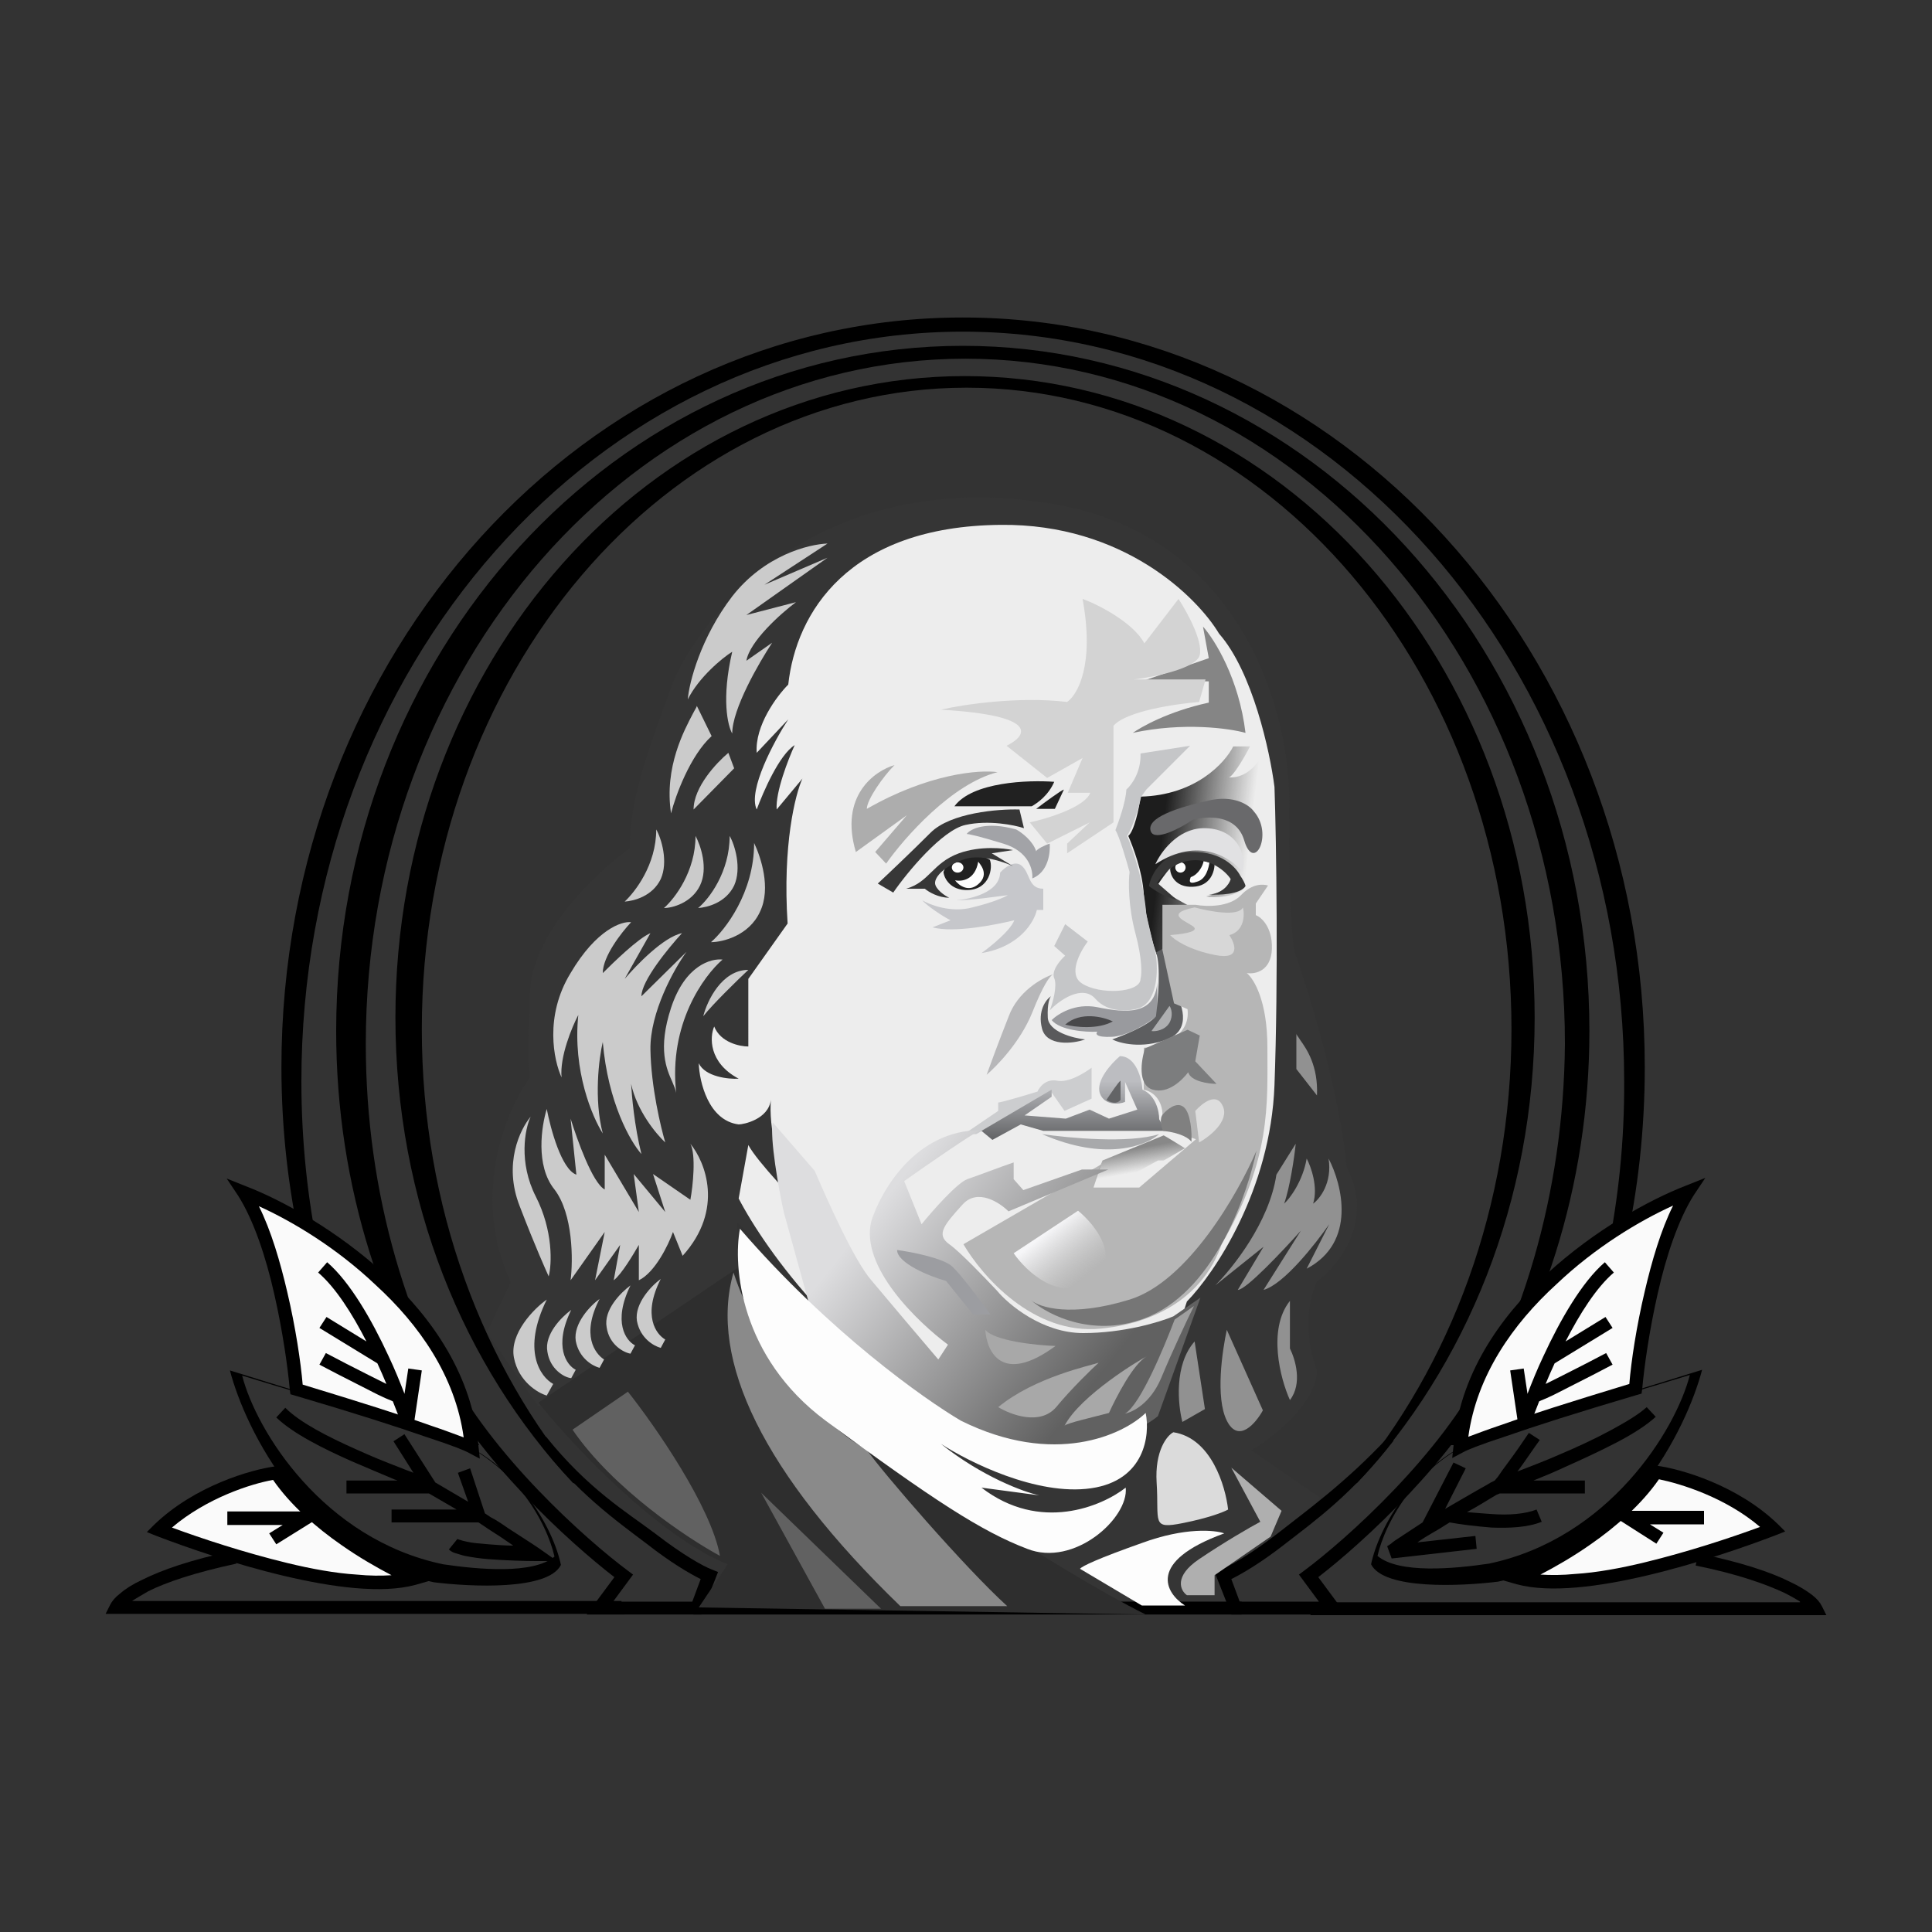 <?xml version="1.0" encoding="utf-8"?>
<!-- Generator: Adobe Illustrator 28.3.0, SVG Export Plug-In . SVG Version: 6.00 Build 0)  -->
<svg version="1.1" id="Layer_1" xmlns="http://www.w3.org/2000/svg" xmlns:xlink="http://www.w3.org/1999/xlink" x="0px" y="0px"
	 viewBox="0 0 300 300" style="enable-background:new 0 0 300 300;" xml:space="preserve">
<rect x="0" y="0" width="300" height="300" fill="#333333" stroke="none"/>
<style type="text/css">
	.st0{fill:#353535;}
	.st1{fill-rule:evenodd;clip-rule:evenodd;}
	.st2{fill:#2E2E2E;}
	.st3{fill:#616161;}
	.st4{fill:#8A8A8A;}
	.st5{fill-rule:evenodd;clip-rule:evenodd;fill:#CBCBCB;}
	.st6{fill-rule:evenodd;clip-rule:evenodd;fill:#919191;}
	.st7{fill:#FDFDFD;}
	.st8{fill:#DBDBDB;}
	.st9{fill:#AFAFAF;}
	.st10{fill:#EDEDED;}
	.st11{fill:#858585;}
	.st12{fill:#D3D3D3;}
	.st13{fill:#ADADAD;}
	.st14{fill:#212121;}
	.st15{fill:#373737;}
	.st16{fill:#A2A3A7;}
	.st17{fill:#FFFFFF;}
	.st18{fill:#C6C7CB;}
	.st19{fill:url(#SVGID_1_);}
	.st20{fill:#69696B;}
	.st21{fill:#E1E1E3;}
	.st22{fill:#C5C6C8;}
	.st23{fill:#B7B7B9;}
	.st24{fill:#5A5A5C;}
	.st25{fill:#999A9E;}
	.st26{fill:#48484A;}
	.st27{fill:#5D5E60;}
	.st28{fill:#AEAFB1;}
	.st29{fill:#B6B6B6;}
	.st30{fill:#D7D7D7;}
	.st31{fill:#7C7D7E;}
	.st32{fill:#DDDDDD;}
	.st33{fill:url(#SVGID_00000115484740300780647970000002043113449837905324_);}
	.st34{fill:#CCCDCF;}
	.st35{fill:url(#SVGID_00000142893052565330461580000016901791699899393700_);}
	.st36{fill:#636466;}
	.st37{fill:#A8A9AB;}
	.st38{fill:url(#SVGID_00000060724215736355642050000001204542879451901874_);}
	.st39{fill:url(#SVGID_00000144297425848369549630000007557364995206708662_);}
	.st40{fill:#A0A0A0;}
	.st41{fill:#A8A8A8;}
	.st42{fill:#9C9DA1;}
	.st43{fill:#767676;}
	.st44{fill:#FAFAFA;}
	.st45{fill:#808080;}
</style>
<g>
	<path class="st0" d="M194.3,225.2l10.6,7.3c0,2.6-10.8,9.3-15.4,13.2l2,4.6h-14.7l-17.8-8.5l1.7-3.6L145.5,224
		c5.1,0.3,19.6,5.4,23.3,4.8c3.7-0.7,6.9-6.1,8-8.7c-4.5,4.3-12.7,4.4-16.2,3.9c-9.2,0.5-22.9-11.1-28.6-17.1l-17.5-17.1V202
		l-4.8,4.9l-26.1,11.5l-8-11.5l3.7-7.8c-6.3-13.7-0.6-26.9,3-31.8c-0.2-0.5-0.4-4,0-13.3c0.4-9.3,10.5-18.7,15.5-22.3
		c-0.2-7.9,3.8-17.7,6.5-25.2c2.7-7.5,19.8-34.3,58.3-28.4c30.8,4.7,37.9,33.4,37.6,47.2c-0.1,16.8,0.6,22.5,1.1,23.3
		c5.5,16.1,7.5,28.4,7.8,32.6c4.4,8.2-1.2,15.3-4.6,17.8c-2.4,5.3-1,11.4,0,13.8C204.4,217.9,197.7,223.2,194.3,225.2z"/>
	<path class="st1" d="M20.5,248.6c0.6-0.4,1.5-0.9,2.5-1.5c2.8-1.4,7.2-2.9,13.7-4.3l-0.4-2c-6.7,1.4-11.2,3-14.2,4.5
		c-1.5,0.7-2.6,1.4-3.4,2.1c-0.8,0.6-1.3,1.2-1.6,1.8l-0.7,1.4h80.1v-2H20.5z"/>
	<path class="st1" d="M279.5,248.7c-0.6-0.4-1.5-0.9-2.5-1.4c-2.8-1.3-7.2-2.9-13.7-4.2l0.4-1.9c6.7,1.4,11.2,2.9,14.2,4.4
		c1.5,0.7,2.6,1.4,3.4,2c0.8,0.6,1.3,1.2,1.6,1.8l0.7,1.4h-80.1v-2H279.5z"/>
	<path class="st1" d="M241.8,219.3h1.8c7.6-16,11.8-34.2,11.8-53.6c0-64.3-47.4-116.4-105.9-116.4S43.7,101.4,43.7,165.7
		c0,19.3,4.3,37.5,11.8,53.6h1.8c-6.7-15.5-10.5-32.9-10.5-51.4c0-64.3,46-116.4,102.7-116.4c56.7,0,102.7,52.1,102.7,116.4
		C252.3,186.3,248.5,203.8,241.8,219.3z"/>
	<path class="st1" d="M225.2,224.4h1.8c12.4-17.9,19.8-40.2,19.8-64.3c0-58.8-43.6-106.4-97.3-106.4c-53.8,0-97.3,47.7-97.3,106.4
		c0,24.2,7.4,46.5,19.8,64.3h2.4c-11.1-17.5-17.6-39-17.6-62.3c0-58.7,41.7-106.4,93.1-106.4c51.4,0,93.1,47.6,93.1,106.4
		C242.8,185.4,236.3,206.9,225.2,224.4z"/>
	<path class="st1" d="M90.3,230.3c-15.3-18-24.8-42.9-24.8-70.5c0-55,37.9-99.6,84.6-99.6c46.7,0,84.6,44.6,84.6,99.6
		c0,27.5-9.5,52.4-24.8,70.5h0.8c17-18.2,27.6-43.8,27.6-72.3c0-55-39.6-99.6-88.5-99.6C101,58.4,61.4,103,61.4,158
		c0,28.5,10.6,54.2,27.6,72.3H90.3z"/>
	<path class="st1" d="M69.5,212.5c6.7,13.3,21.4,26.5,28,31.4l0.8,0.6l-3.1,4.2h12.3l1.3-3.5c-1.8-0.9-4.7-2.6-8.4-5.5
		c-4.5-3.4-11.1-8.1-16.8-15.8l1.2-0.8c6.5,8.1,12.5,11.7,16.9,15c4.4,3.4,7.5,5.1,8.8,5.6l1,0.4l-2.6,6.6H91.1l4.3-5.8
		c-7-5.4-21.2-18.3-27.8-31.5L69.5,212.5z"/>
	<path class="st1" d="M230.5,212.4c-6.7,13.4-21.4,26.6-28,31.5l-0.8,0.6l3.1,4.2h-12.3l-1.3-3.5c1.8-0.9,4.7-2.6,8.4-5.5
		c4.5-3.5,10.4-7.7,16.8-16l-0.8-0.6c-6.7,7.2-12.9,11.6-17.2,15c-4.4,3.4-7.5,5.1-8.8,5.6l-1,0.4l2.6,6.6h17.8l-4.3-5.8
		c7-5.4,21.2-18.4,27.8-31.6L230.5,212.4z"/>
	<path class="st1" d="M192.8,250.7h-85.1v-2h85.1V250.7z"/>
	<path class="st2" d="M177.9,250.7l-69.4-1.1l4.5-6.7c-10.9-4.4-24.2-18.6-29.4-25.1l30.9-20.9l13.8,22.4
		C133.8,223.6,164,243.8,177.9,250.7z"/>
	<path class="st3" d="M97.5,216.1l-8.6,5.9c6.3,9.2,17.9,16.9,22.9,19.6C110.4,233.9,101.7,221.4,97.5,216.1z"/>
	<path class="st4" d="M139.8,249.4c-21.3-20.6-29.8-38.3-25.9-51.8c3.5,10.9,13.2,23.7,20.6,27.4c2.5,3.6,15.4,18.5,21.9,24.4H139.8
		z"/>
	<path class="st3" d="M136.8,249.8l-18.6-18l9.9,18H136.8z"/>
	<path class="st5" d="M115.9,102.6c0.5-3,5.3-7.3,7.7-9.1l-7.7,2l12.6-8.9l-9.8,4.2l9.8-6.4c-2.9,0.1-9.8,1.8-14.8,8.2
		c-4.9,6.4-6.7,13.4-6.9,16c1.7-3.4,5.3-6.4,6.9-7.4c-1.7,7.3-0.7,11.5,0,12.7c0-3.8,4.1-10.9,6.2-14.1L115.9,102.6z M104.2,126.3
		c-1.1-7.2,2.1-13,3.4-15.5l0,0c0.3-0.6,0.6-1,0.6-1.2l2.3,4.7C107.2,117.3,104.9,123.5,104.2,126.3z M101.9,128.8
		c0.8,1.4,1.9,5,0.7,7.7c-1.3,2.7-4.2,3.4-5.6,3.5C98.6,138.5,101.9,134.3,101.9,128.8z M113.3,129.8c0.8,1.4,1.9,5,0.7,7.7
		c-1.3,2.7-4.2,3.4-5.6,3.5C110.1,139.6,113.3,135.4,113.3,129.8z M118,141.6c1.8-3.7,0.1-8.6-0.9-10.7c0,7.7-4.5,13.5-6.7,15.4
		C112.2,146.3,116.3,145.3,118,141.6z M106.6,147.8c-1.9,2.6-5.7,9.4-5.6,15.2c0.1,5.8,1.6,12,2.3,14.4c-1.4-1.3-4.4-4.9-5.3-9.1
		c0.1,1.8,0.5,6.5,1.6,10.9c-1.7-1.9-5.2-8-6-17.4c-0.6,2.5-1.4,8.9,0,14.2c-1.6-2.5-4.7-9.7-3.8-18.4c-1,1.9-2.9,6.5-2.6,9.7
		c-1.2-2.6-2.7-9.5,1.4-16.2c4-6.8,8-8.1,9.4-7.9c-1.5,1.6-4.4,5.3-4.4,7.9c1.7-1.7,5.5-5.4,7.4-6.2l-4,7.1c1.8-2.1,6-6.5,8.9-7.1
		c-2.1,2.3-6.3,7.4-6.3,9.8L106.6,147.8z M104.2,156.5c-2.1,6.4-0.7,9.5,0.2,11.5c0.3,0.7,0.5,1.2,0.6,1.7
		c-1.2-10.7,4.3-18.2,7.2-20.7C110.5,148.8,106.4,149.8,104.2,156.5z M116.2,150.6c-1.7,1.6-5.5,5.3-7,7.2
		C109.8,155.4,112.1,150.6,116.2,150.6z M108.7,137.5c1.3-2.7,0.1-6.2-0.7-7.7c0,5.5-3.2,9.7-4.9,11.2
		C104.4,141,107.4,140.2,108.7,137.5z M113.1,116.9c-1.8,1.5-5.4,5.3-5.4,8.8l6.3-6.4L113.1,116.9z M107.2,177.6
		c2.3,2.8,5.3,10.2-1.2,17.4l-1.5-3.7c-0.7,2-2.8,6.3-5.3,7.5v-5.5c-0.8,1.4-2.7,4.6-3.9,5.5l1-5.5l-3.9,5.5l1.5-7.5l-5.3,7.5
		c0.4-3.1,0.4-10.3-2.5-14.1c-3-3.7-2-9.9-1.2-12.5c0.6,3.1,2.3,9.4,4.6,10.2l-0.9-8.7c1,3.2,3.4,10,5.3,11v-5.4l5.3,8.9l-0.8-5.9
		l4.9,5.9l-1.9-5.9l5.8,4C107.6,184.2,108.1,179.3,107.2,177.6z M80.7,187.3c-2.6-6.6,0.1-12,1.7-13.9c-0.9,1.9-1.9,7.1,0.8,12.4
		c2.7,5.3,2.5,10.5,2,12.4C84.8,197.3,83.2,193.8,80.7,187.3z M84.9,201.8c-2,1.4-5.8,5.3-5.1,9c0.7,3.7,3.7,5.5,5.1,5.9l1-1.8
		C83.9,213.8,81,209.7,84.9,201.8z M85,209.9c-0.5-2.7,2.2-5.4,3.7-6.5c-2.8,5.7-0.7,8.6,0.7,9.3l-0.7,1.3
		C87.6,213.9,85.4,212.6,85,209.9z M93.1,201.7c-1.4,1-4.1,3.8-3.7,6.5c0.5,2.7,2.6,3.9,3.7,4.2l0.7-1.3
		C92.4,210.2,90.2,207.3,93.1,201.7z M94.2,206.1c-0.5-2.7,2.2-5.4,3.7-6.5c-2.8,5.7-0.7,8.6,0.7,9.3l-0.7,1.3
		C96.8,210,94.6,208.8,94.2,206.1z M102.6,198.6c-1.4,1-4.1,3.8-3.7,6.5c0.5,2.7,2.6,3.9,3.7,4.2l0.7-1.3
		C101.9,207.2,99.7,204.3,102.6,198.6z"/>
	<path class="st6" d="M204.5,170.1c0.2-4.6-1.6-7.2-2.6-8.6c-0.3-0.5-0.6-0.8-0.6-1v5.5L204.5,170.1z M202.9,197
		c7.8-4.1,5.5-13.1,3.4-17.1c0.6,3.8-1.4,6.3-2.4,7c0.8-2.5-0.3-5.7-1-7c-0.6,3.5-2.6,6.2-3.5,7c0.9-2.5,1.6-7.3,1.8-9.3l-3,4.8
		c-1.1,7.4-6.8,14.5-9.5,17.2l7.5-6l-4,6.7c1.3,0,7.1-6.2,9.8-9.2l-5.8,9.2c3.2-0.9,8.1-7.2,10.2-10.2L202.9,197z M200.3,202v7.4
		c0.8,1.6,2,5.4,0,8C198.8,214.1,196.8,206.4,200.3,202z M185.5,208.3c-3.2,3.6-2.6,9.8-1.9,12.5l3.5-2L185.5,208.3z M190.5,206.5
		l5.6,12.5c-1.1,2-3.8,5.2-5.6,1.6C188.7,217,189.8,209.7,190.5,206.5z"/>
	<path class="st7" d="M177.3,239.6c6.8-2.5,11.4-2,12.8-1.5c-12.1,4.4-9.1,9.3-6.1,11.2h-6.7l-9.6-5.7
		C168,243.2,170.5,242,177.3,239.6z"/>
	<path class="st8" d="M179.6,230.2c-0.3-4.9,1.6-7.3,2.6-7.8c5.9,0.9,8.1,8.4,8.5,12c-0.7,0.4-3,1.3-7,2.1
		C178.7,237.5,180,236.4,179.6,230.2z"/>
	<path class="st9" d="M199,234.6l-7.8-6.7l4.5,8.4c-1.5,0.8-5.5,3.1-9.5,5.8c-4,2.7-2.9,4.9-1.9,5.6h4.3v-3.1l8.7-6L199,234.6z"/>
	<path class="st10" d="M155.4,81.5c19-0.2,30.5,11.2,33.9,16.9c5.2,5.9,7.9,18.3,8.6,23.8c0.3,8.6,0.6,30,0,46.3
		c-0.6,16.3-9.3,29.2-13.6,33.6l-4,12.2c-1.8,5.9-10.1,15.4-29.4,6.6c-19.3-8.8-32.1-26.9-36.2-34.8l1.5-8.3
		c1.4,2.6,7.3,8.8,10.1,11.5c-6-6.5-6.9-14.9-6.6-18.5c-0.4,3-4.2,3.8-5,3.8c-4.7-0.6-6.1-6.6-6.2-9.5c1,2.1,4.6,2.5,6.2,2.4
		c-4.7-2.5-4.5-6.5-3.8-8.1c1,2.5,4,3.1,5.3,3.1V152l6.1-8.6c-0.8-12.2,1.2-20.1,2.3-22.5l-4,4.8c-0.2-2.7,1.8-7.8,2.8-10
		c-2.4,1.5-4.9,7.3-5.9,10c-1.4-3,2.7-10.6,4.9-14l-4.9,5.2c-0.3-4.2,3.1-8.8,4.9-10.6C123.6,95.2,131.7,81.7,155.4,81.5z"/>
	<path class="st11" d="M193.4,113.8c-1-8.4-4.8-14.5-6.6-16.5l0.9,4.9l-10.4,3.6h10.4v3.3c-6.4,1.4-10.5,3.8-11.8,4.7
		C183.8,112.1,190.9,113.1,193.4,113.8z"/>
	<path class="st12" d="M165.7,109c-7.5-0.9-16.2,0.4-19.6,1.2c15.6,0.9,13.3,4.1,10.2,5.6l6.3,5l5.5-3.1l-2.3,5.4h3.5
		c-0.8,2.2-6.6,4-9.4,4.6l2.7,3.3l6.6-3.3l-3.5,3.3v1.5l7.2-4.8v-15c2-2.3,9.7-3.4,13.3-3.7l1-3.5h-11.1c3.2-0.4,9.7-1.7,10.2-3.8
		c0.5-2.2-2-6.7-3.3-8.7l-5.3,6.9c-1.7-3.2-7.1-6-9.6-6.9C170,103.3,167.3,107.9,165.7,109z"/>
	<path class="st13" d="M134.6,125.6c9.6-5.5,17.5-6.1,20.3-5.7c-7.1,1.8-14.5,10.2-17.3,14.2l-1.7-1.8l4.9-5.7l-7.9,5.7
		c-2.6-8.7,2.9-12.6,6-13.5C137.1,120.6,134.6,124.2,134.6,125.6z"/>
	<path class="st14" d="M148.2,125.2c2.8-3.8,11.5-4.1,15.5-3.8c-0.9,2.1-2.6,3.3-3.5,3.8H148.2z"/>
	<path class="st14" d="M160.9,125.6c1.3-1,3.9-2.9,4.3-3l-1.4,3H160.9z"/>
	<path class="st15" d="M144.5,129.3c3.1-3.1,10.5-3.7,13.8-3.6l0.7,2.9c-1.5-0.5-5.5-1.3-9.1-0.5c-3.6,0.8-9,7.3-11.2,10.5l-2.4-1.4
		C137.7,135.9,141.4,132.4,144.5,129.3z"/>
	<path class="st16" d="M160.9,132.2c-0.5-1.6-2.2-2.9-3.1-3.4c-4.7-1.3-7.1-0.1-7.7,0.7c0.3,0,1.8,0.3,5.7,1.5
		c4,1.2,4.6,4.1,4.5,5.4c2.5-1,2.8-4,2.7-5.4C162.3,131.2,160.9,131.9,160.9,132.2z"/>
	<path class="st14" d="M150.3,138.2c-2.7,0.1-3.7-1.8-3.8-2.8l0.8-1.9l4.7-0.9l1.7,0.9C154.2,134.7,153.7,138.1,150.3,138.2z"/>
	<path class="st17" d="M151.9,137.3c1.9-1.6,0.1-3.3,0-3.5c-0.5,2.9-2.6,3.1-3.6,2.9C148.9,137.5,150.4,138.6,151.9,137.3z"/>
	<ellipse class="st17" cx="148.7" cy="134.7" rx="0.9" ry="0.8"/>
	<path class="st18" d="M162,141.4V138c-2.4,0-2-2.5-3.4-3.6c-1.1-0.9-2.7,0.4-3.3,1.1c-0.1,3.1-4.6,4.1-6.8,4.3c2.4,0,6.3-0.6,8-0.8
		c-0.5,0.3-2.2,1.1-5.5,1.9c-3.3,0.9-6.6-0.4-7.8-1.1c0.8,0.9,3.2,2.5,4.4,3.1l-2.8,1.1c3.3,0.9,9.8-0.4,12.7-1.1
		c-0.6,1.6-3.7,4.1-5.1,5.1c6-1,8.2-4.9,8.6-6.7H162z"/>
	
		<linearGradient id="SVGID_1_" gradientUnits="userSpaceOnUse" x1="177.975" y1="170.983" x2="193.811" y2="169.14" gradientTransform="matrix(1 0 0 -1 0 302)">
		<stop  offset="0.145" style="stop-color:#1D1D1D"/>
		<stop  offset="1" style="stop-color:#1D1D1D;stop-opacity:0"/>
	</linearGradient>
	<path class="st19" d="M195.1,121.5c1.9,1.3,2.2,6,2.1,8.3l-2.1,5.6l-1.2,2.3c-2.2,1.7-5.3,1.7-6.6,1.5c3-0.7,3.9-2.1,4-2.7
		c-1.7-3.3-6.2-3.4-8.3-3c-1.1,0.8-2.8,3.2-3.5,4.3l5,2.8c-0.3,0-1.1,0.2-2,0.9c-0.9,0.7,1.7,2.3,3.1,3l-4.3-0.5v2.7l-1.7,1.5
		c-0.6-1.7-1.8-5.9-2-9.4s-1.7-7.4-2.4-9c0.9-0.7,1.7-4.3,1.9-6.1c8.5-0.2,13.1-5.2,14.4-7.8h2.6c-0.8,1.6-2.7,4.8-3.3,4.8
		c2.3,0.2,4-1.6,4.6-2.5l0.9,1.1L195.1,121.5z"/>
	<path class="st20" d="M187.7,124.3c3.9-0.9,6.3,0.7,7,1.7c3.1,3.5,0,9.6-1.5,4.5c-1.2-4.1-5.8-3.8-8-3.2c-1.9,1.3-5.9,3.4-6.5,1.8
		C177.9,127,182.8,125.4,187.7,124.3z"/>
	<path class="st21" d="M186.8,128.6c-4,0.1-6.6,3.8-7.4,5.6c6.7-4.4,11.8-1,13.5,1.2C193.7,132.6,191.9,128.5,186.8,128.6z"/>
	<path class="st14" d="M185.2,137.7c-2.7,0.1-3.5-1.8-3.5-2.8l0.9-1.6l3.8-0.5l2.2,1.3C188.6,135.3,188,137.6,185.2,137.7z"/>
	<ellipse class="st17" cx="183.3" cy="134.7" rx="0.8" ry="0.8"/>
	<path class="st17" d="M184.9,136.2c1.2-0.4,1.9-1.8,2-2.5l0.9,0.2c-0.1,0.8-0.5,2.6-1.9,3C184.5,137.4,184.7,136.7,184.9,136.2z"/>
	<path class="st22" d="M174.9,122.6c-0.1,2-1.2,5-1.7,6.3c0.6,0.9,1.7,4.7,2.2,6.5c-0.2,1.5-0.2,5.4,0.9,9.5c1.1,4.1,1,6.4,0.8,7.1
		c0,2.2-6.4,2.5-9.1,0.7c-2.2-1.4-0.3-4.9,0.9-6.5l-3.5-2.7l-1.7,3.4l1.7,1.5c-0.8,0.7-2.2,2.4-1.7,3.5c0.5,1.1-0.2,3.8-0.7,5
		c1.5-1.6,5.1-4.1,7.1-1.8c2,2.3,5.5,1.9,6.9,1.4c2.8-1.2,2.8-5.9,2.5-8.1L178,142c-0.4-5.3-2.2-10.4-3-12.2
		c0.9-1.3,1.9-4.6,2.2-6.1l0.8-1.1l6.8-6.8l-7.7,1.2C177.2,119.9,175.7,121.9,174.9,122.6z"/>
	<path class="st23" d="M163.5,151.3C163.5,151.3,163.4,151.3,163.5,151.3c-0.5,0.3-1.5,1.6-3.2,5.9c-1.9,4.7-5.6,8.4-7.1,9.7
		c0.5-1.4,1.9-5.2,3.4-9C158,154,161.7,151.9,163.5,151.3C163.4,151.3,163.5,151.3,163.5,151.3z"/>
	<path class="st24" d="M161.8,159.7c-0.7-2.7,0.6-4.5,1.4-5c-0.2,0.2-0.6,1.1-0.5,3.3c0.1,2.2,3.9,3.2,5.8,3.4
		C166.6,162.1,162.5,162.5,161.8,159.7z"/>
	<path class="st25" d="M170.4,156.4c-3.5-0.7-6.2,1.1-7.1,2c1.3,1.6,5.3,1.9,7.1,1.8c-0.3,0.3-0.3,0.9,2.2,0.8
		c2.5-0.1,5.8-2.2,7.1-3.3v-5.2C179.4,157.7,174.8,157.3,170.4,156.4z"/>
	<path class="st26" d="M172.8,158.6c-1.5-0.7-5-1.6-7.4,0.5C166.9,159.5,170.5,159.9,172.8,158.6z"/>
	<path class="st15" d="M185.1,132.3c4.7-0.1,6.9,2.5,7.5,3.7c0.3,0.4,0.8,1.3,0.8,1.6c-0.8,1.3-4.1,1.4-5.7,1.3
		c2.1-0.1,3.2-1.6,3.4-2.4c-0.7-1.1-3-3.2-6.1-2.9c-3,0.3-4.8,2.5-5.3,3.5l3,2.6c-1.9-0.4-3.6-1.6-4.3-2.1
		C178.7,135.9,180.4,132.3,185.1,132.3z"/>
	<path class="st27" d="M181.2,147l-1.7,0.9c0.8,2,0.3,7.4,0,9.9c-1.3,1.5-5.1,3-6.8,3.6c1.2,0.6,4.6,1.5,8.5,0c4-1.5,2.3-5.8,1-7.7
		C183,152,181.9,148.5,181.2,147z"/>
	<path class="st28" d="M178.8,160.1l2.8-3.9c0.3,0.4,0.6,1.5,0,2.6C180.9,160,179.4,160.2,178.8,160.1z"/>
	<path class="st29" d="M192.7,139c-1.8,1.9-5.4,1.8-7,1.5h-5.2v7l1.8,8.3l2.1,0.9c0.5,4.4-4.3,5.8-6.8,6v6.5
		c2.3,0.5,2.9,2.7,2.9,3.7v2.2l5.2,1.8l-8.8,7.5h-7.1l1.2-3.6l-21.4,12.4c2.8,4.8,10.8,14.2,21.4,13.1c9.9-1,16.3-6.1,18.7-13.1
		c7.7-13.3,7.1-21.6,7.1-30.6c0-7.2-2.1-10.6-3.2-11.5c1.3,0.2,3.8-0.3,3.9-3.8c0.1-3.4-1.7-4.9-2.5-5.2v-1.8l1.9-2.8
		C196.2,137.3,194.5,137.1,192.7,139z"/>
	<path class="st30" d="M190.9,145.2c2.3-0.6,2.4-3.1,2.1-4.3c-0.7,1.5-5.3,0.6-7.5,0c-5.4,1.1-0.4,2.4,0,3.2c0.3,0.7-2.4,1-3.8,1.1
		c0.6,0.7,2.9,2.3,7,3.1C192.7,149.1,191.8,146.6,190.9,145.2z"/>
	<path class="st31" d="M185.6,164.8l0.7-4l-1.9-0.9l-6.6,2.9c-0.6,1.8-1.2,5.7,1.2,6.4c2.4,0.7,4.6-1.5,5.5-2.7
		c0.4,1.4,3.1,1.8,4.4,1.8L185.6,164.8z"/>
	<path class="st32" d="M189.9,171.8c1,2.3-2.1,4.7-3.7,5.6l-0.6-4.9C186.7,171.3,188.9,169.5,189.9,171.8z"/>
	
		<linearGradient id="SVGID_00000078012137286190894920000017146616533963970726_" gradientUnits="userSpaceOnUse" x1="162.575" y1="110.716" x2="168.289" y2="103.622" gradientTransform="matrix(1 0 0 -1 0 302)">
		<stop  offset="0" style="stop-color:#F6F6F8"/>
		<stop  offset="1" style="stop-color:#D9D9D9;stop-opacity:0"/>
	</linearGradient>
	<path style="fill:url(#SVGID_00000078012137286190894920000017146616533963970726_);" d="M157.4,194.6l10-6.6
		c2.7,2.2,6.9,7.5,2.1,10.9C164.6,202.3,159.4,197.5,157.4,194.6z"/>
	<path class="st34" d="M161.1,169.5c-1.9,0.6-5.7,1.7-6.1,1.7v1.3l-5.3,3.6h1.9l6.4-3.6l5.2-3l2.1,3l4.2-1.9v-4.8
		c-1.1,0.8-3.6,2.4-5.4,2C162.4,167.5,161.4,168.8,161.1,169.5z"/>
	
		<linearGradient id="SVGID_00000179635609405334340780000013085848348444387201_" gradientUnits="userSpaceOnUse" x1="166.718" y1="137.999" x2="166.718" y2="125.001" gradientTransform="matrix(1 0 0 -1 0 302)">
		<stop  offset="0.3" style="stop-color:#BCBDC1"/>
		<stop  offset="1" style="stop-color:#626365"/>
	</linearGradient>
	<path style="fill:url(#SVGID_00000179635609405334340780000013085848348444387201_);" d="M170.8,169.8c-0.7-2,1.8-4.7,3.1-5.8
		c2.5,0,3.4,3.5,3.5,5.2c2.1,0.9,2.6,3.4,2.6,4.6l1,1.8h-8.8H162l-3.5-1l-4.4,2.4l-1.7-1.4l10.9-6.4v1.1l-4.2,2.9l6.4,0.5l3.7-1.4
		l3,1.4l4.4-1.4l-1.9-4.3v3.1C173.8,171.5,171.5,171.7,170.8,169.8z"/>
	<path class="st36" d="M171.8,170.8c0.6-0.9,1.8-2.7,2.2-3v3C173.3,171.6,172.3,171.1,171.8,170.8z"/>
	<path class="st37" d="M161.8,176.1c4.1,0.6,13.5,1.5,18.2,0C178,177.9,171.6,180.4,161.8,176.1z"/>
	
		<linearGradient id="SVGID_00000005949171958204345390000011527284329216510362_" gradientUnits="userSpaceOnUse" x1="176.369" y1="123.695" x2="177.337" y2="118.108" gradientTransform="matrix(1 0 0 -1 0 302)">
		<stop  offset="0" style="stop-color:#888888"/>
		<stop  offset="0.653" style="stop-color:#888888;stop-opacity:0"/>
	</linearGradient>
	<path style="fill:url(#SVGID_00000005949171958204345390000011527284329216510362_);" d="M180.7,176.3c0.9,0.5,2.8,1.7,3.3,2
		l-3.3,1.9h-0.9l-6.5,3.6h-3.6l1.5-3.6L180.7,176.3z"/>
	
		<linearGradient id="SVGID_00000058567386213619720710000004855063260824733073_" gradientUnits="userSpaceOnUse" x1="138.159" y1="116.786" x2="172.048" y2="89.979" gradientTransform="matrix(1 0 0 -1 0 302)">
		<stop  offset="0" style="stop-color:#DDDDDF"/>
		<stop  offset="1" style="stop-color:#616161"/>
	</linearGradient>
	<path style="fill:url(#SVGID_00000058567386213619720710000004855063260824733073_);" d="M140.4,183.4c3.5-2.5,10.8-7.5,11.8-7.9
		c-10,0-15.4,9.4-16.9,14.1c-1.8,7.1,7.2,15.7,11.9,19.2l-1.5,2.3c-2.4-2.8-7.8-9.2-10.4-12.3c-2.7-3.1-6.9-12.6-8.8-17l-6.5-7.5
		c-0.5,2.3,0.9,10.3,1.7,13.9l4.8,17.4c4.1,3.6,14.3,12,25.7,17.4c11.4,5.4,23.8,0,27.6-3.1l6.6-18.4l-4.2,2.9
		c-2.1,0.9-7.8,2.6-14,2.6c-6.3,0-11.6-4.4-13.4-6.6c-1.8-1.9-5.7-6-7.4-7.2c-2.1-1.5-0.8-3,2.1-6.2c2.3-2.5,5.7-0.3,7.1,1.1
		l15.5-6.5H168l-9.1,3.2l-1.5-1.7v-2.6c-1.8,0.6-5.7,2.1-7.2,2.6c-1.6,0.6-5.4,4.9-7.1,7L140.4,183.4z"/>
	<path class="st40" d="M174.7,219.5c2.4-1.4,6.1-10.4,7.7-14.6l3-2.1c-1,2-3.4,7.1-5.1,11.2C178.6,218,175.8,219.3,174.7,219.5z"/>
	<path class="st41" d="M163.9,209c-3.1-0.1-9.5-0.8-10.9-2.5C153.2,209.9,155.6,215.1,163.9,209z"/>
	<path class="st41" d="M155,218.5c5.7-4.7,14.5-6.5,15.6-6.9c-1.2,1.1-4.2,4-6.6,6.9C161.5,221.4,157,219.7,155,218.5z"/>
	<path class="st41" d="M165.3,221.4c2.4-4.7,11.9-10.4,12.8-10.8c-2.1,1.1-4.8,6.4-5.9,8.8C170,220,165.5,221,165.3,221.4z"/>
	<path class="st42" d="M147.9,196.7c-1.3-1.3-6.3-2.3-8.6-2.6c0,2,5,4.1,7.6,4.8l4.2,5.2h2.7C152.4,202.2,149.3,198,147.9,196.7z"/>
	<path class="st15" d="M148.9,132.5c3.3-1.2,7-0.8,8.4-0.5l-3.3,0.5l3.3,2c-1.5-0.7-5.1-1.9-7.5-1.1c-3,1-4.7,2.7-4.6,3.8
		c0.1,0.9,1.5,1.9,2.2,2.2c-1.7,0-3.2-0.9-3.8-1.4h-2.9C144.3,137,144.8,134,148.9,132.5z"/>
	<path class="st7" d="M128.2,220.6c-13.3-9.9-14.4-24-13.3-29.8c13.9,16.1,28.7,26.5,34.3,29.8c14.5,7.2,25.2,2.2,28.7-1.2
		c0.7,3.4-0.1,10.5-8.5,11.7c-8.4,1.2-19-4.1-23.3-6.9c6.4,5.1,12.9,7.5,15.3,8l-9-1.2c9.1,7,18.7,2.9,22.4,0
		c0.5,4.7-8,12.4-15.3,9.5C152.4,237.8,144.9,232.9,128.2,220.6z"/>
	<path class="st43" d="M175.4,201.8c9.1-2.8,16.9-16.6,19.7-23.1c-1.3,6.2-6.1,21.1-16.6,25.7c-8.4,3.6-15.8-0.2-18.4-2.5
		C161.4,203,166.3,204.6,175.4,201.8z"/>
	<path class="st44" d="M37.8,185.1c5.1,7.8,7.6,23.6,8.2,30.6c19,5.7,26.1,8.4,27.2,9.1C71.6,203.6,48.9,189.5,37.8,185.1z"/>
	<path class="st1" d="M35.2,183l3,1.2c5.7,2.2,14.2,6.9,21.6,13.7c7.4,6.8,13.6,15.8,14.5,26.7l0.2,1.9l-1.7-0.9
		c-0.5-0.3-2.4-1.1-6.7-2.5c-4.3-1.5-10.8-3.6-20.3-6.4l-0.7-0.2l-0.1-0.7c-0.3-3.4-1.1-9.1-2.4-14.8c-1.3-5.8-3.2-11.5-5.6-15.3
		L35.2,183z M40.2,187.3c1.9,3.8,3.3,8.6,4.4,13.3c1.3,5.5,2.1,10.9,2.4,14.4c9.2,2.8,15.5,4.8,19.7,6.3c2.4,0.8,4.2,1.5,5.3,1.9
		c-1.3-9.5-6.9-17.5-13.7-23.7C52.3,193.8,45.5,189.7,40.2,187.3z"/>
	<path class="st1" d="M50.8,196c3.6,3.1,7,9.1,9.5,14.5c1,2.1,1.8,4.1,2.5,5.9c0,0,0,0.1,0,0.1l0.6-4l2.1,0.3l-1.2,8.1l-2,0.2
		c-0.3-1-0.8-2.2-1.3-3.5c-0.4-0.2-1-0.4-1.6-0.7c-0.9-0.4-2-1-3.2-1.6c-2.4-1.2-4.9-2.5-6.6-3.4l1-1.8c1.7,0.9,4.2,2.2,6.6,3.4
		c1,0.5,2,1,2.8,1.4c-0.4-1-0.9-2.1-1.4-3.2l-9-5.5l1.1-1.7l6.2,3.8c-2.2-4.3-4.8-8.4-7.5-10.7L50.8,196z"/>
	<path class="st1" d="M87.1,243c-1.1-5.3-6.7-16.8-19.7-20.6c-13.1-3.8-26.6-8-31.7-9.6c2.4,9.2,12,28.7,31.7,32.9
		C73.1,246.4,85.1,247,87.1,243z M86.1,241.7c-1.1-4.9-6.3-15.6-18.6-19.2s-25.1-7.4-29.9-8.9c2.2,8.6,12.6,25.4,31.2,29.3
		C74.2,243.7,82.8,244.5,86.1,241.7z"/>
	<path class="st1" d="M61.7,229.9h-7.9v2h12.8l4.3,2.5H60.8v2h13.5l0.9,0.6c0.7,0.5,1.7,1.1,2.6,1.7c0.6,0.4,1.3,0.9,1.9,1.3
		c-1.2,0-2.6-0.1-3.8-0.2c-1.3-0.1-2.5-0.2-3.4-0.4c-0.5-0.1-0.8-0.2-1.1-0.3c-0.1,0-0.3-0.1-0.3-0.1c0,0-0.1,0-0.1,0c0,0,0,0,0,0
		l-1.3,1.6c0.3,0.3,0.7,0.5,1.1,0.6c0.4,0.1,0.9,0.3,1.4,0.4c1,0.2,2.3,0.4,3.6,0.5c2.6,0.2,5.6,0.3,7.4,0.3h3.3l-2.7-1.9
		c-0.7-0.5-2.9-1.9-4.9-3.2c-1-0.7-1.9-1.3-2.7-1.7l-0.9-0.6L73,228l-1.9,0.7l1.6,4.5l-5.1-3l-4.8-7.5l-1.7,1.1l3.1,4.9
		c-0.4-0.2-0.8-0.3-1.3-0.5c-0.3-0.1-0.7-0.3-1-0.4c-2.1-0.8-4.3-1.7-6.5-2.7c-4.5-2-8.8-4.2-11.1-6.5l-1.4,1.5
		c2.6,2.5,7.2,4.8,11.7,6.8c2.3,1,4.5,1.9,6.6,2.8C61.4,229.8,61.6,229.8,61.7,229.9z"/>
	<path class="st44" d="M24.8,237.6c6.1-5.9,14.7-8.4,18.2-8.9c5.1,8,16.3,14.3,21.3,16.4C54.8,247.8,34,241.2,24.8,237.6z"/>
	<path class="st1" d="M43.5,227.6l0.4,0.6c2.4,3.8,6.4,7.3,10.4,10.1c4,2.8,8,4.9,10.4,5.9l2.6,1.1l-2.8,0.8
		c-2.6,0.7-5.8,0.8-9.3,0.5c-3.5-0.3-7.3-1-11.1-1.9c-7.6-1.8-15.1-4.4-19.8-6.2l-1.5-0.6l1.1-1.1c6.3-6.1,15.1-8.6,18.8-9.1
		L43.5,227.6z M26.7,237.2c4.6,1.7,11.3,3.9,17.9,5.5c3.7,0.9,7.5,1.6,10.8,1.8c2,0.2,3.8,0.2,5.4,0.1c-2.3-1.2-5.1-2.8-7.8-4.7
		c-3.9-2.7-7.9-6.2-10.6-10.1C39,230.4,32.1,232.6,26.7,237.2z"/>
	<path class="st1" d="M35.3,234.7h15.8l-8.2,5.1l-1.1-1.7l2.1-1.3h-8.6V234.7z"/>
	<path class="st1" d="M212.9,242.9c1.1-5.3,6.7-16.8,19.7-20.6c13.1-3.8,26.6-8,31.7-9.6c-2.4,9.2-12,28.7-31.7,32.9
		C226.9,246.3,214.9,246.9,212.9,242.9z M213.9,241.6c1.1-4.9,6.3-15.6,18.6-19.2c12.3-3.6,25.1-7.4,29.9-8.9
		c-2.2,8.6-12.6,25.4-31.2,29.3C225.8,243.6,217.2,244.4,213.9,241.6z"/>
	<path class="st1" d="M232.9,231.9h13.2v-2h-8c1.5-0.6,3.2-1.3,4.9-2.1c2.7-1.2,5.5-2.5,8-3.8c2.5-1.3,4.7-2.7,6.1-4l-1.4-1.5
		c-1.2,1.1-3.2,2.3-5.6,3.6c-2.4,1.3-5.2,2.6-7.8,3.7c-2.5,1.1-4.9,2-6.7,2.7c0,0,0.1-0.1,0.1-0.1c1.2-1.6,2.5-3.6,3.4-4.8l-1.7-1.1
		c-0.8,1.2-2.1,3.1-3.3,4.7c-0.6,0.8-1.1,1.5-1.5,2.1l-0.5,0.6l0,0l0,0l-0.6,0.3c-0.5,0.3-1.2,0.7-2.1,1.2c-1.6,0.9-3.6,2.1-5,2.9
		l3.2-6.3l-1.9-0.9l-4.8,9.3c-1.1,0.7-2.4,1.6-3.5,2.3c-0.6,0.4-1.1,0.7-1.4,1l-0.6,0.4l0.7,1.9l13.2-1.5l-0.2-2l-9,1
		c0.7-0.5,1.5-1,2.2-1.4l1.2-0.7c0.5-0.3,1.1-0.7,1.6-1c1.6,0.3,4,0.6,6.5,0.8c2.7,0.1,5.6,0,7.8-0.9l-0.8-1.9
		c-1.8,0.7-4.3,0.9-7,0.7c-1.4-0.1-2.7-0.2-3.8-0.3c0.9-0.5,1.8-1,2.6-1.5c0.8-0.5,1.5-0.9,2-1.2L232.9,231.9z"/>
	<path class="st44" d="M262.2,185c-5.1,7.8-7.6,23.6-8.2,30.6c-19,5.7-26.1,8.4-27.2,9.1C228.4,203.5,251.1,189.4,262.2,185z"/>
	<path class="st1" d="M264.8,182.9l-3,1.2c-5.7,2.2-14.2,6.9-21.6,13.7c-7.4,6.8-13.6,15.8-14.5,26.7l-0.2,1.9l1.7-0.9
		c0.5-0.3,2.4-1.1,6.7-2.5c4.3-1.5,10.8-3.6,20.3-6.4l0.7-0.2l0.1-0.7c0.3-3.4,1.1-9.1,2.4-14.8c1.3-5.8,3.2-11.5,5.6-15.3
		L264.8,182.9z M259.8,187.2c-1.9,3.8-3.3,8.6-4.4,13.3c-1.3,5.5-2.1,10.8-2.4,14.4c-9.2,2.8-15.5,4.8-19.7,6.3
		c-2.4,0.8-4.2,1.5-5.3,1.9c1.3-9.5,6.9-17.5,13.7-23.7C247.7,193.7,254.5,189.6,259.8,187.2z"/>
	<path class="st1" d="M249.2,196c-3.6,3.1-7,9.1-9.5,14.5c-1,2.1-1.8,4.1-2.5,5.9c0,0,0,0.1,0,0.1l-0.6-4l-2.1,0.3l1.2,8.1l2,0.2
		c0.3-1,0.8-2.2,1.3-3.5c0.4-0.2,1-0.4,1.6-0.7c0.9-0.4,2-1,3.2-1.6c2.4-1.2,4.9-2.5,6.6-3.4l-1-1.8c-1.7,0.9-4.2,2.2-6.6,3.4
		c-1,0.5-2,1-2.8,1.4c0.4-1,0.9-2.1,1.4-3.2l9-5.5l-1.1-1.7l-6.2,3.8c2.2-4.3,4.8-8.4,7.5-10.7L249.2,196z"/>
	<path class="st44" d="M275.2,237.5c-6.1-5.9-14.7-8.4-18.2-8.9c-5.1,8-16.3,14.3-21.3,16.4C245.2,247.7,266,241.1,275.2,237.5z"/>
	<path class="st1" d="M256.5,227.5l-0.4,0.6c-2.4,3.8-6.4,7.3-10.4,10.1c-4,2.8-8,4.9-10.4,5.9l-2.6,1.1l2.8,0.8
		c2.6,0.7,5.8,0.8,9.3,0.5c3.5-0.3,7.3-1,11.1-1.9c7.6-1.8,15.1-4.4,19.8-6.2l1.5-0.6l-1.1-1.1c-6.3-6.1-15.1-8.6-18.8-9.1
		L256.5,227.5z M273.3,237.1c-4.6,1.7-11.3,3.9-17.9,5.5c-3.7,0.9-7.5,1.6-10.8,1.8c-2,0.2-3.8,0.2-5.4,0.1c2.3-1.2,5.1-2.8,7.8-4.7
		c3.9-2.7,7.9-6.2,10.6-10.1C261,230.4,267.9,232.5,273.3,237.1z"/>
	<path class="st1" d="M264.7,234.6h-15.5l8,5.1l1.1-1.7l-2.1-1.3h8.4V234.6z"/>
	<path class="st45" d="M183.8,171.9c-1.1-0.9-2.6,0.4-3.2,1.1c-0.6,0.6-0.3,2,0,2.6c2.8,0.3,4.1,1.2,4.4,1.7
		C185.1,175.9,184.9,172.8,183.8,171.9z"/>
</g>
</svg>
